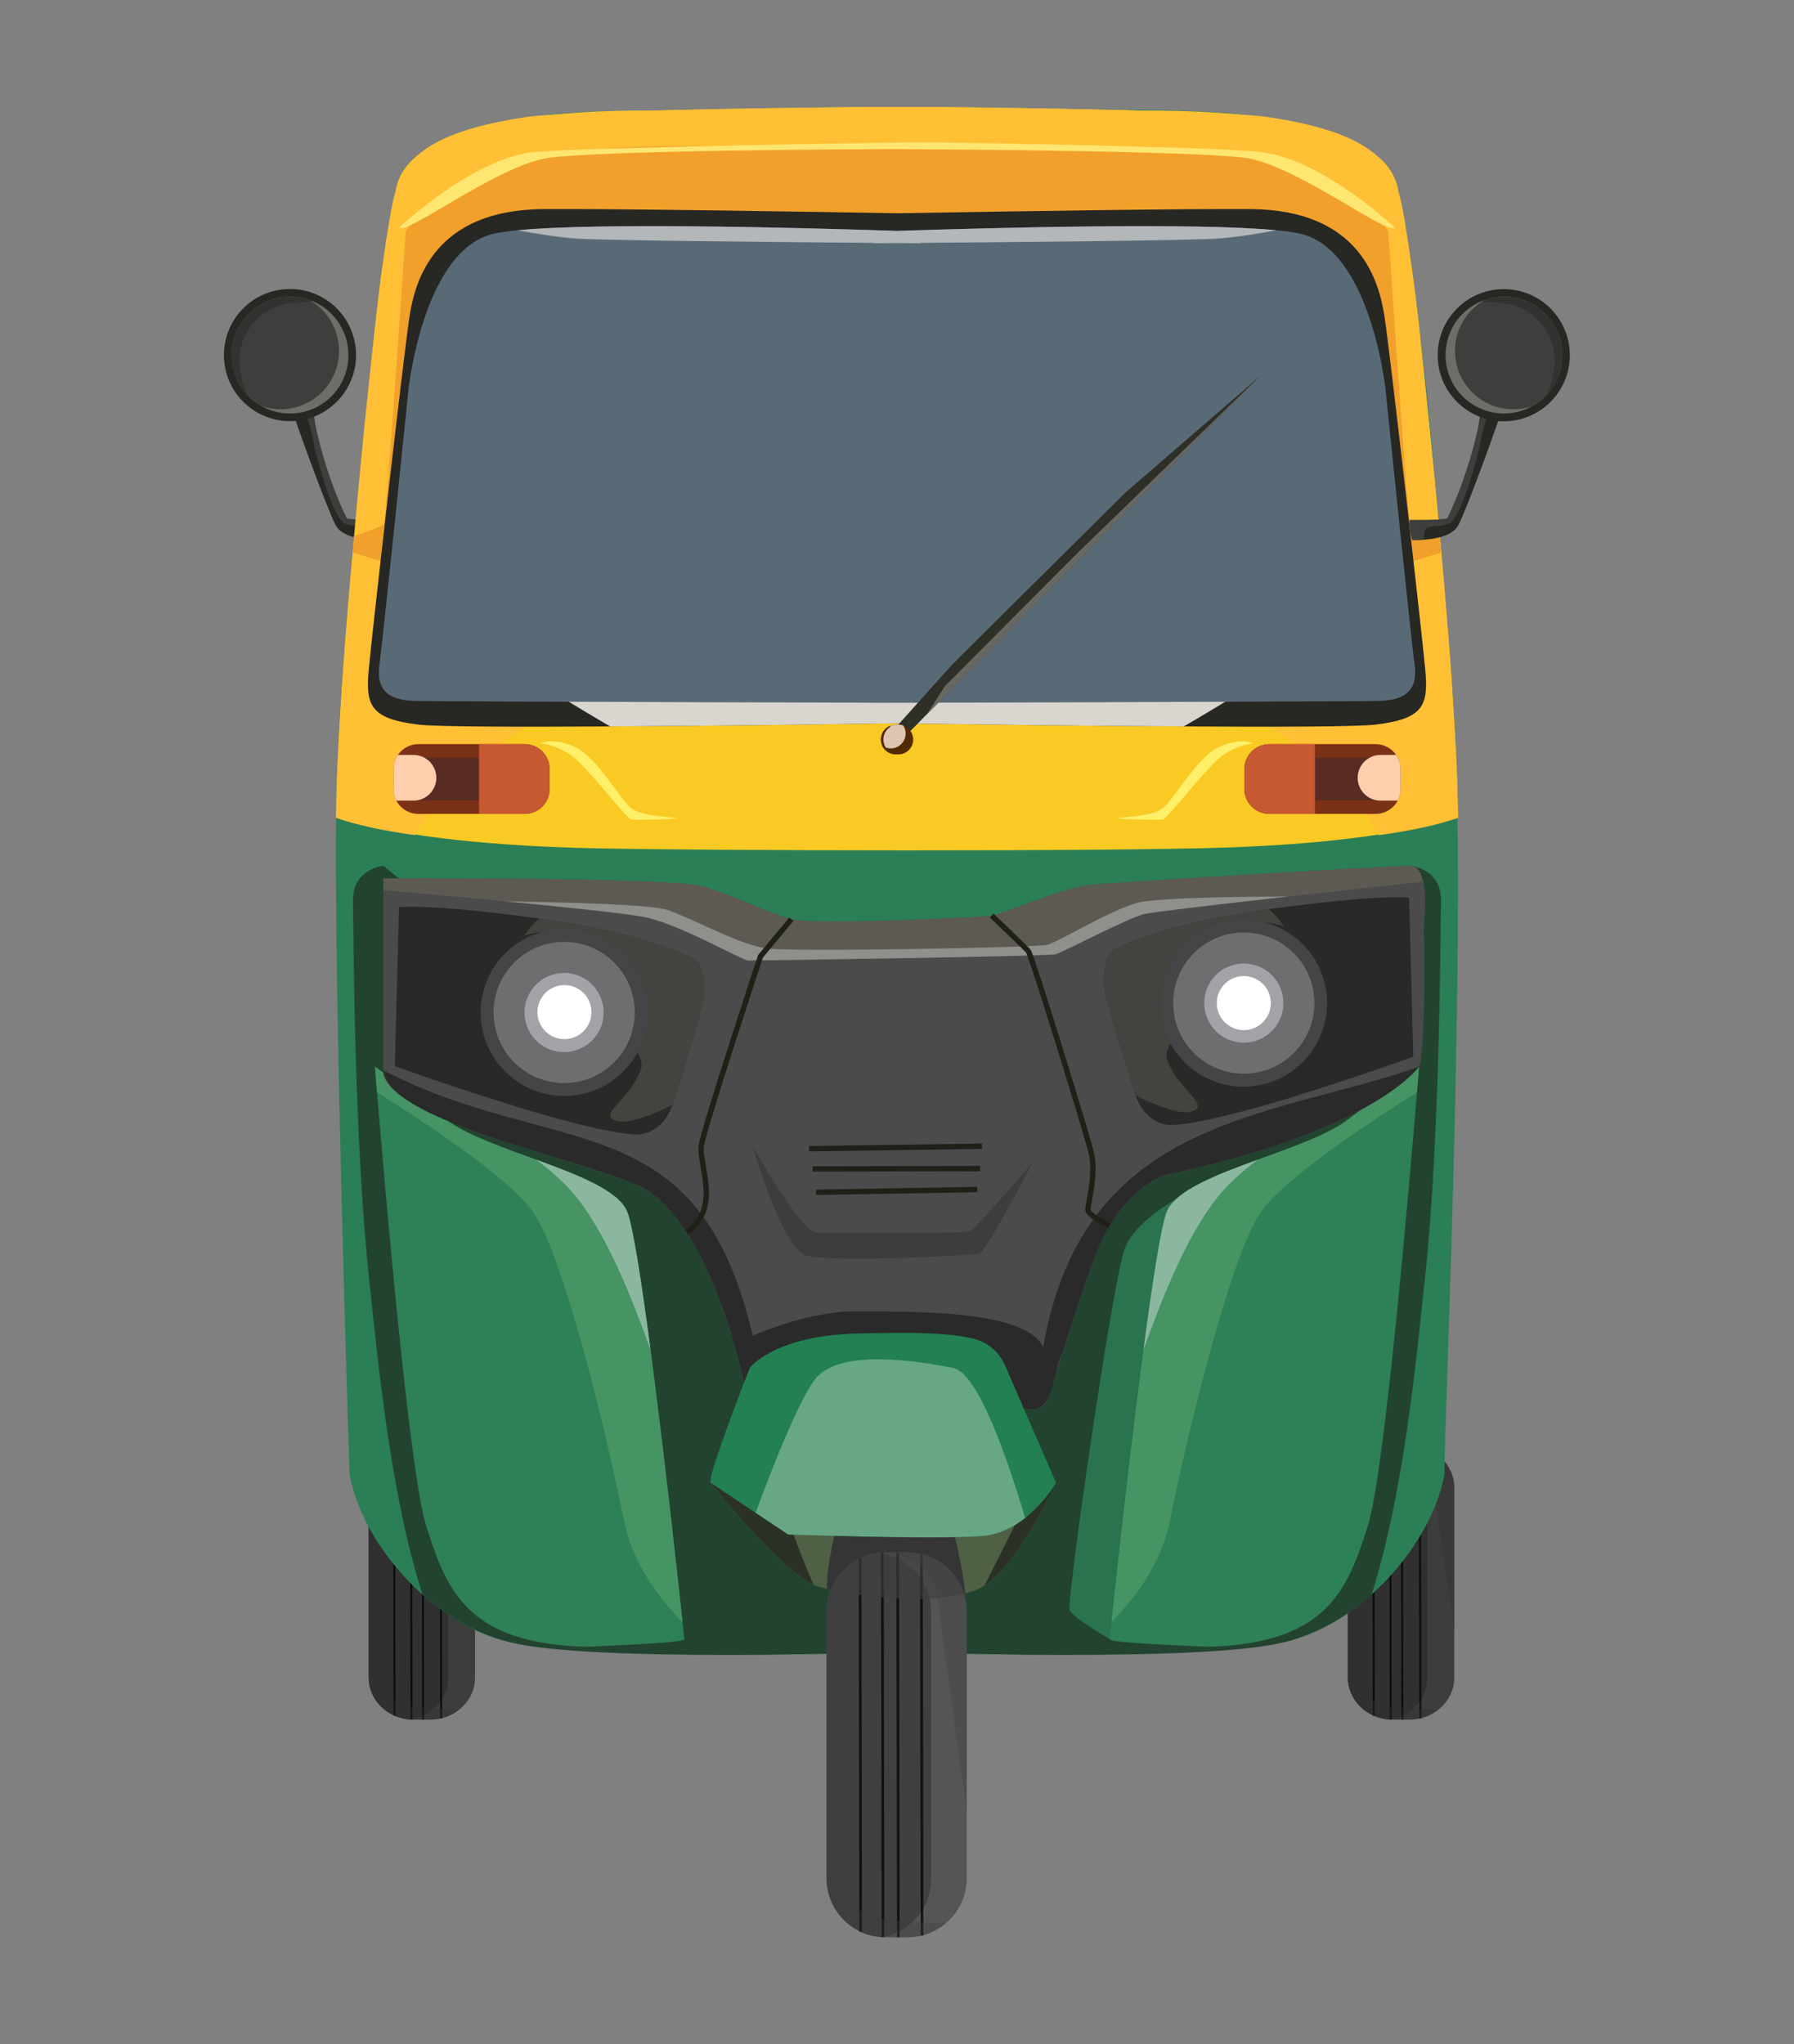 <?xml version="1.0" encoding="utf-8"?>
<!-- Generator: Adobe Illustrator 27.5.0, SVG Export Plug-In . SVG Version: 6.00 Build 0)  -->
<svg version="1.1" id="Layer_1" xmlns="http://www.w3.org/2000/svg" xmlns:xlink="http://www.w3.org/1999/xlink" x="0px" y="0px"
	 viewBox="0 0 2744.574 3126.957" style="enable-background:new 0 0 2744.574 3126.957;" xml:space="preserve">
<rect x="0" y="0" width="2744.574" height="3126.957" fill="#808080" stroke="none"/>
<g>
	<g>
		<path style="fill:#3D3D3D;" d="M2224.86,2275.534v290.552c0,19.976-9.717,37.855-24.959,49.648
			c-11.859,9.202-27.101,14.734-43.678,14.734h-25.487c-1.491,0-2.981-0.058-4.439-0.146c-35.824-2.125-64.198-30.08-64.198-64.237
			v-290.552c0-21.024,10.71-39.661,27.318-51.425c8.568-6.085,18.75-10.308,29.801-12.055c3.757-0.611,7.606-0.903,11.518-0.903
			h25.487C2194.126,2211.151,2224.86,2239.95,2224.86,2275.534z"/>
		<path style="fill:#303030;" d="M2183.571,2276.291v290.552c0,19.976-9.716,37.855-24.958,49.648
			c-9.095,7.047-20.147,11.939-32.316,13.832c-35.824-2.125-64.198-30.08-64.198-64.237v-290.552
			c0-21.024,10.71-39.661,27.318-51.425c8.568-6.085,18.75-10.308,29.801-12.055
			C2155.135,2214.092,2183.571,2242.047,2183.571,2276.291z"/>
		
			<line style="opacity:0.74;fill:none;stroke:#000003;stroke-width:3.007;stroke-miterlimit:10;" x1="2101.679" y1="2624.413" x2="2100.996" y2="2217.499"/>
		
			<line style="opacity:0.74;fill:none;stroke:#000003;stroke-width:3.007;stroke-miterlimit:10;" x1="2127.6" y1="2630.382" x2="2126.886" y2="2211.268"/>
		
			<line style="opacity:0.74;fill:none;stroke:#000003;stroke-width:3.007;stroke-miterlimit:10;" x1="2172.955" y1="2628.519" x2="2172.241" y2="2213.044"/>
		
			<line style="opacity:0.74;fill:none;stroke:#000003;stroke-width:3.007;stroke-miterlimit:10;" x1="2145.419" y1="2630.469" x2="2144.705" y2="2211.53"/>
		<path style="opacity:0.34;fill:#303030;" d="M2224.86,2275.534v218.482c-12.884-87.824-31.914-218.366-35.639-242.244
			c-3.104-20.121-27.939-33.079-49.576-40.621h16.577C2194.126,2211.151,2224.86,2239.95,2224.86,2275.534z"/>
		<path style="opacity:0.34;fill:#303030;" d="M2193.288,2614.891c2.266,0.175,4.47,0.437,6.613,0.844
			c-11.859,9.202-27.101,14.734-43.678,14.734h-25.487c-37.905,0-68.637-28.828-68.637-64.383v-290.552
			c0-21.024,10.71-39.661,27.318-51.425c-0.807,69.654-3.633,320.342-2.204,354.325
			C2088.827,2617.919,2161.717,2612.62,2193.288,2614.891z"/>
	</g>
	<g>
		<path style="fill:#3D3D3D;" d="M726.786,2275.534v290.552c0,19.976-9.717,37.855-24.959,49.648
			c-11.859,9.202-27.101,14.734-43.678,14.734h-25.487c-1.491,0-2.981-0.058-4.439-0.146c-35.824-2.125-64.198-30.08-64.198-64.237
			v-290.552c0-21.024,10.71-39.661,27.318-51.425c8.568-6.085,18.75-10.308,29.801-12.055c3.757-0.611,7.606-0.903,11.518-0.903
			h25.487C696.052,2211.151,726.786,2239.95,726.786,2275.534z"/>
		<path style="fill:#303030;" d="M685.497,2276.291v290.552c0,19.976-9.716,37.855-24.958,49.648
			c-9.095,7.047-20.147,11.939-32.316,13.832c-35.824-2.125-64.198-30.08-64.198-64.237v-290.552
			c0-21.024,10.71-39.661,27.318-51.425c8.568-6.085,18.75-10.308,29.801-12.055
			C657.062,2214.092,685.497,2242.047,685.497,2276.291z"/>
		
			<line style="opacity:0.74;fill:none;stroke:#000003;stroke-width:3.007;stroke-miterlimit:10;" x1="603.605" y1="2624.413" x2="602.922" y2="2217.499"/>
		
			<line style="opacity:0.74;fill:none;stroke:#000003;stroke-width:3.007;stroke-miterlimit:10;" x1="629.526" y1="2630.382" x2="628.812" y2="2211.268"/>
		
			<line style="opacity:0.74;fill:none;stroke:#000003;stroke-width:3.007;stroke-miterlimit:10;" x1="674.881" y1="2628.519" x2="674.167" y2="2213.044"/>
		
			<line style="opacity:0.74;fill:none;stroke:#000003;stroke-width:3.007;stroke-miterlimit:10;" x1="647.345" y1="2630.469" x2="646.631" y2="2211.53"/>
		<path style="opacity:0.34;fill:#303030;" d="M726.786,2275.534v218.482c-12.883-87.824-31.914-218.366-35.639-242.244
			c-3.104-20.121-27.939-33.079-49.576-40.621h16.578C696.052,2211.151,726.786,2239.95,726.786,2275.534z"/>
		<path style="opacity:0.34;fill:#303030;" d="M695.214,2614.891c2.266,0.175,4.47,0.437,6.613,0.844
			c-11.859,9.202-27.101,14.734-43.678,14.734h-25.487c-37.905,0-68.638-28.828-68.638-64.383v-290.552
			c0-21.024,10.71-39.661,27.318-51.425c-0.807,69.654-3.633,320.342-2.204,354.325
			C590.753,2617.919,663.643,2612.62,695.214,2614.891z"/>
	</g>
	<path style="fill:#2B7F56;" d="M2209.859,2254.353c-10.675,62.661-53.499,132.767-111.58,184.753
		c-10.429,9.408-21.392,18.16-32.721,26.218c-2.167,1.514-4.376,3.068-6.585,4.5c-29.572,20.001-61.639,34.93-94.525,42.211
		c-100.29,9.161-215.92,15.624-337.767,19.347c-0.205,0.04-0.45,0.04-0.655,0c-102.173-0.123-199.642-2.741-253.713-4.5
		c-54.481,1.759-153.096,4.418-256.128,4.54h-0.491c-120.906-3.722-235.676-10.183-335.272-19.304
		c-0.082-0.042-0.205-0.042-0.287-0.042c-33.048-7.362-65.319-22.414-95.097-42.619c-2.003-1.308-4.008-2.658-5.971-4.09
		c-11.33-8.058-22.291-16.81-32.721-26.177c-58.162-52.027-101.15-122.133-111.621-184.835c0,0-23.6-714.474-20.614-1003.363
		c3.967-199.97,24.5-395.561,43.192-596.062c13.866-119.72,21.801-244.962,47.815-361.736
		c13.129-96.938,211.217-124.588,343.698-122.584c97.346-3.109,197.555-4.744,295.965-6.012
		c111.212-2.004,221.156-0.777,332.123,1.104c148.024,8.549,528.166-25.031,562.564,127.492
		c46.178,246.637,60.167,504.237,81.64,754.066C2248.02,1333.448,2208.305,2205.72,2209.859,2254.353z"/>
	<path style="fill:#2A734F;" d="M914.549,1817.412c0,0,89.628,41.613,108.834,91.229c19.206,49.616,89.628,540.971,84.827,553.775
		c-4.802,12.804-61.363,44.832-61.363,44.832s-186.715-291.31-191.517-302.513C850.529,2193.531,914.549,1817.412,914.549,1817.412z
		"/>
	<path style="fill:#F9CA24;" d="M2230.473,1250.99c-100.193,28.51-225.416,40.974-354.034,45.438
		c-181.56,6.301-799.468,4.926-968.331,1.137c-142.383-3.195-283.366-15.117-393.998-46.575
		c4.006-199.939,24.468-395.592,43.192-596.062c13.885-119.714,21.793-244.944,47.811-361.736
		c15.252-111.816,261.477-125.08,392.216-124.006c105.947-2.817,216.715-4.334,323.488-5.448
		c141.755-0.924,285.442,2.261,426.483,5.439c133.14-0.664,376.086,11.839,392.16,124.024
		c30.003,140.518,38.781,288.441,54.696,431.914C2209.741,901.027,2227.473,1075.545,2230.473,1250.99z"/>
	<path style="fill:#6F7068;" d="M1410.801,1074.989v0.205c-9.162-0.041-19.551-0.041-31.045-0.123
		C1389.49,1075.03,1399.88,1074.989,1410.801,1074.989z"/>
	<g>
		<path style="fill:#532B00;" d="M1347.476,1131.188c0,12.598,10.225,22.824,22.823,22.824c8.059,0,15.134-4.172,19.184-10.512
			c2.29-3.559,3.599-7.772,3.599-12.312c0-12.598-10.185-22.783-22.783-22.783c-2.658,0-5.234,0.45-7.607,1.35
			C1353.816,1112.823,1347.476,1121.249,1347.476,1131.188z"/>
		<path style="opacity:0.82;fill:#FFE6D9;" d="M1359.092,1121.985c0,12.598,10.225,22.824,22.823,22.824
			c2.659,0,5.195-0.45,7.567-1.309c2.29-3.559,3.599-7.772,3.599-12.312c0-12.598-10.185-22.783-22.783-22.783
			c-2.658,0-5.234,0.45-7.607,1.35C1360.4,1113.274,1359.092,1117.486,1359.092,1121.985z"/>
	</g>
	<g>
		<path style="fill:#272724;" d="M445.59,622.614c4.008,16.034,54.44,155.264,68.019,180.868
			c8.754,16.402,35.176,20.983,53.05,22.169c10.022,0.654,17.383,0.245,17.383,0.245c4.786-15.992,4.008-30.39,4.008-30.39
			s-47.2,0.778-57.63-2.414c-31.985-64.829-49.614-143.237-49.614-154.444c0-4.377-3.027-9.981-6.913-15.216
			c-6.012-8.18-14.029-15.501-15.502-15.992C456.02,606.622,441.582,606.622,445.59,622.614z"/>
		<path style="fill:#3E3E3C;" d="M463.587,620.243c0,0,12.844,35.584,16.034,55.626c3.19,20.002,29.613,118.411,48.387,125.242
			c18.815,6.789,36.443,0.367,37.221,12.802c0.205,3.354,0.736,7.444,1.431,11.739c10.022,0.654,17.383,0.245,17.383,0.245
			c4.786-15.992,4.008-30.39,4.008-30.39s-47.2,0.778-57.63-2.414c-31.985-64.829-49.614-143.237-49.614-154.444
			c0-4.377-3.027-9.981-6.913-15.216C467.432,621.387,463.587,620.243,463.587,620.243z"/>
		
			<ellipse transform="matrix(0.707 -0.707 0.707 0.707 -254.093 472.85)" style="fill:#272724;" cx="443.734" cy="543.142" rx="101.099" ry="101.099"/>
		<path style="fill:#6E6E69;" d="M354.379,543.143c0,33.662,18.57,62.948,46.055,78.163c12.843,7.158,27.609,11.208,43.315,11.208
			c49.328,0,89.33-40.002,89.33-89.371c0-39.266-25.318-72.601-60.494-84.585c-9.04-3.109-18.733-4.786-28.836-4.786
			C394.381,453.772,354.379,493.774,354.379,543.143z"/>
		<path style="fill:#3E3E3C;" d="M354.379,543.143c0,23.109,8.753,44.133,23.151,60.003c0,0.041,0,0.041,0.04,0.082
			c6.545,7.199,14.275,13.334,22.864,18.078c9.039,3.11,18.774,4.786,28.877,4.786c49.368,0,89.37-40.002,89.37-89.371
			c0-31.699-16.524-59.552-41.474-75.382c-1.513-0.982-3.027-1.922-4.622-2.781c-9.04-3.109-18.733-4.786-28.836-4.786
			C394.381,453.772,354.379,493.774,354.379,543.143z"/>
		<path style="opacity:0.48;fill:#262626;" d="M377.53,603.145c-7.158-17.383-11.412-35.953-11.412-50.923
			c0-49.369,40.002-89.37,89.37-89.37c4.131,0,12.557-0.778,21.719-1.514c-1.513-0.982-3.027-1.922-4.622-2.781
			c-9.04-3.109-18.733-4.786-28.836-4.786c-49.368,0-89.37,40.002-89.37,89.371C354.379,566.252,363.132,587.276,377.53,603.145z"/>
	</g>
	<path style="fill:#234331;" d="M2204.541,1378.071c-0.818,49.615-1.595,360.919-24.009,572.176
		c-14.152,133.298-33.375,336.049-82.254,488.859c-0.082,0.205-0.122,0.449-0.204,0.654c-10.267,9.08-21.106,17.67-32.518,25.564
		c-2.167,1.555-4.376,3.068-6.585,4.5c-28.467,18.855-60.166,33.621-94.525,42.211c-62.416,15.624-204.018,19.591-337.767,19.347
		c-0.205,0.04-0.45,0.04-0.655,0c-102.173-0.123-199.642-2.741-253.713-4.5c-54.481,1.759-153.096,4.418-256.128,4.54h-0.491
		c-132.89,0.164-273.06-3.844-335.272-19.304c-0.082-0.042-0.205-0.042-0.287-0.082c-34.603-8.631-66.505-23.56-95.097-42.579
		c-2.003-1.308-4.008-2.658-5.971-4.09c-11.412-7.894-22.291-16.484-32.558-25.605c-0.041-0.205-0.123-0.368-0.164-0.572
		c-48.918-152.81-68.142-355.6-82.294-488.941c-22.414-211.258-23.192-522.562-24.01-572.176
		c-0.818-49.613,46.424-53.622,46.424-53.622l725.026,584.201l60.821,549.761l60.78-549.761l725.026-584.201
		C2158.118,1324.449,2205.36,1328.458,2204.541,1378.071z"/>
	<path style="fill:#FFEF69;" d="M872.403,1154.269c-24.541-16.005-45.348-17.072-45.348-17.072s17.606-10.137,52.283,5.335
		c34.678,15.472,70.422,83.226,88.028,94.963s62.42,12.271,67.221,13.871c4.802,1.601-61.886,3.468-69.089,2.134
		C958.297,1252.167,895.398,1169.266,872.403,1154.269z"/>
	<path style="fill:#2E8056;" d="M573.653,1631.744c0,0,1.146,14.439,3.191,39.266c11.206,136.081,49.532,583.505,75.218,663.346
		c30.431,94.443,59.758,180.336,245.411,184.631c98.164-4.295,149.374-7.485,149.374-11.739c0-0.531-0.941-9.734-2.617-25.604
		c-7.24-68.674-28.55-262.139-49.082-417.322c-13.743-103.849-27.159-190.52-35.789-211.176
		c-13.417-32.026-74.81-55.79-138.781-79.104c-53.172-19.387-108.103-38.488-138.616-61.72
		C614.719,1661.113,573.653,1631.744,573.653,1631.744z"/>
	<path style="fill:#469364;" d="M573.653,1631.744c0,0,1.146,14.439,3.191,39.266c61.107,38.162,202.995,130.313,239.52,184.263
		c46.955,69.369,113.134,344.68,138.74,472.703c12.515,62.538,51.986,115.669,89.125,153.667
		c-7.24-68.674-28.55-262.139-49.082-417.322c-13.743-103.849-27.159-190.52-35.789-211.176
		c-13.417-32.026-74.81-55.79-138.781-79.104c-53.172-19.387-108.103-38.488-138.616-61.72
		C614.719,1661.113,573.653,1631.744,573.653,1631.744z"/>
	<path style="fill:#8BB7A0;" d="M820.578,1774.042c23.191,17.506,44.869,36.73,60.903,56.69
		c48.878,60.902,86.016,157.554,113.666,233.59c-13.743-103.849-27.159-190.52-35.789-211.176
		C945.942,1821.12,884.549,1797.357,820.578,1774.042z"/>
	<path style="fill:#FFC035;" d="M2229.083,1187.346c-3.068-80.454-12.312-208.108-24.009-342.307
		c-0.695-8.303-1.431-16.606-2.168-24.951c-20.982-236.044-48.836-484.4-63.439-526.897
		c-15.134-44.051-39.183-89.862-198.661-113.994c-67.583-10.204-388.973-14.272-533.285-15.604h-70.469
		c-144.312,1.332-465.702,5.4-533.284,15.604c-159.477,24.132-183.527,69.942-198.66,113.994
		c-14.602,42.497-42.457,290.852-63.439,526.897c-0.737,8.344-1.473,16.647-2.168,24.951
		c-11.698,134.199-20.942,261.854-24.01,342.307c-0.654,17.711-1.104,39.143-1.39,63.643
		c31.249,11.125,72.642,19.796,120.865,26.504c4.049-6.545,8.14-13.293,12.311-20.246
		c72.029-120.047,257.682-200.093,276.865-214.49c0,0,211.095-261.362,417.567-517.53c10.212-12.692,20.409-25.355,30.577-37.982
		c10.17,12.627,20.365,25.29,30.579,37.982c206.472,256.168,417.567,517.53,417.567,517.53
		c19.184,14.397,204.837,94.443,276.865,214.49c4.171,6.953,8.261,13.701,12.311,20.246c48.223-6.708,89.616-15.379,120.865-26.504
		C2230.187,1226.49,2229.737,1205.057,2229.083,1187.346z"/>
	<path style="fill:#2A734F;" d="M1830.025,1817.412c0,0-89.628,41.613-108.834,91.229c-19.206,49.616-89.628,540.971-84.827,553.775
		c4.802,12.804,61.363,44.832,61.363,44.832s186.715-291.31,191.517-302.513C1894.045,2193.531,1830.025,1817.412,1830.025,1817.412
		z"/>
	<path style="fill:#F1A02C;" d="M2202.906,820.089c-21.351-7.158-43.519-15.338-45.564-18.978
		c-4.009-7.24-32.026-428.16-33.621-448.162c-125.462-173.991-459.582-118.31-715.955-129.622v-0.037
		c-19.158-0.005-51.798-0.005-70.956,0v0.037c-256.761,11.47-590.212-44.481-715.952,129.623c-1.598,20-29.615,440.92-33.624,448.16
		c-2.045,3.64-24.214,11.82-45.564,18.978c-0.737,8.344-1.473,16.647-2.168,24.951l101.355,31.289l700.853-351.101l30.577-15.327
		l30.579,15.327l700.853,351.101l101.355-31.289C2204.378,836.736,2203.643,828.433,2202.906,820.089z"/>
	<path style="fill:#272724;" d="M2104.496,1108.406c-27.935,3.313-151.214,3.682-293.43,2.781
		c-157.635-0.981-338.585-3.394-438.753-4.867c-100.129,1.473-281.119,3.887-438.796,4.867
		c-142.216,0.901-265.493,0.532-293.429-2.781c-73.623-8.834-80.823-29.613-76.037-83.235
		c4.785-53.623,53.867-485.505,62.416-540.968c8.548-55.504,38.406-163.281,204.877-164.344
		c104.832-0.695,363.659,3.313,540.969,6.381c177.309-3.068,436.136-7.076,540.927-6.381
		c166.469,1.064,196.329,108.84,204.877,164.344c8.549,55.462,57.631,487.345,62.416,540.968
		C2185.317,1078.793,2178.119,1099.571,2104.496,1108.406z"/>
	<path style="fill:#D9D6D0;" d="M1941.011,1032.614l-530.454-20.375l-0.011-2.939l-38.26,1.469l-38.259-1.469l-0.011,2.939
		l-530.453,20.375c0,0,77.386,48.182,129.945,78.572c157.686-0.963,338.628-3.385,438.778-4.859
		c100.151,1.474,281.093,3.896,438.779,4.859C1863.625,1080.797,1941.011,1032.614,1941.011,1032.614z"/>
	<path style="fill:#596A77;" d="M2110.638,1072.11c-14.234,0.368-110.802,0.818-233.016,1.309h-0.042
		c-116.979,0.45-257.436,0.9-371.797,1.268c-34.48,0.123-66.588,0.204-94.974,0.286c-10.922,0-21.31,0.041-31.045,0.082h-4.662
		c-12.639,0-26.464-0.041-41.311-0.123c-54.726-0.163-123.359-0.368-196.083-0.614c-128.351-0.409-269.544-0.9-369.998-1.309
		c-72.396-0.327-123.646-0.654-133.749-0.9c-42.702-1.063-58.695-19.224-53.377-56.567c5.357-37.343,44.296-419.325,44.296-419.325
		s22.414-212.894,129.619-238.498c9.203-2.209,21.964-4.05,37.589-5.522c67.406-6.544,188.475-7.117,308.768-5.522
		c102.091,1.35,203.65,4.294,271.466,6.544c28.835-0.941,63.806-2.045,102.335-3.068c112.644-3.027,255.677-5.603,365.05-3.354
		c44.665,0.859,83.725,2.577,112.808,5.399c15.624,1.472,28.386,3.313,37.589,5.522c81.067,19.346,113.664,145.856,124.709,206.35
		c3.559,19.51,4.909,32.149,4.909,32.149s38.938,381.982,44.297,419.325C2169.332,1052.886,2153.339,1071.046,2110.638,1072.11z"/>
	<path style="fill:#6F7068;" d="M1375.094,1075.071c-15.625,0.041-29.491,0.082-41.311,0.123v-0.246
		C1348.63,1075.03,1362.455,1075.071,1375.094,1075.071z"/>
	<path style="fill:#FFE670;" d="M1930.867,232.902c-58.197-7.026-310.065-12.146-489.962-14.996
		c-11.369-0.18-52.022-0.228-83.031,0.284c-133.773,2.209-493.935,8.648-544.166,14.712
		C720.9,244.11,610.465,348.164,610.465,348.164c10.676,12.271,139.762-86.957,219.807-105.118
		c59.766-13.523,521.491-15.09,546.61-14.946c122.679,0.702,487.81,3.722,537.419,14.946
		c80.045,18.161,209.132,117.389,219.807,105.118C2134.109,348.164,2023.674,244.11,1930.867,232.902z"/>
	<g>
		<path style="fill:#272724;" d="M2298.984,622.614c-4.008,16.034-54.44,155.264-68.019,180.868
			c-8.754,16.402-35.176,20.983-53.05,22.169c-10.022,0.654-17.383,0.245-17.383,0.245c-4.786-15.992-4.008-30.39-4.008-30.39
			s47.2,0.778,57.63-2.414c31.985-64.829,49.614-143.237,49.614-154.444c0-4.377,3.027-9.981,6.913-15.216
			c6.012-8.18,14.029-15.501,15.502-15.992C2288.554,606.622,2302.992,606.622,2298.984,622.614z"/>
		<path style="fill:#3E3E3C;" d="M2280.988,620.243c0,0-12.844,35.584-16.034,55.626c-3.191,20.002-29.613,118.411-48.387,125.242
			c-18.815,6.789-36.443,0.367-37.221,12.802c-0.205,3.354-0.736,7.444-1.431,11.739c-10.022,0.654-17.383,0.245-17.383,0.245
			c-4.786-15.992-4.008-30.39-4.008-30.39s47.2,0.778,57.63-2.414c31.985-64.829,49.614-143.237,49.614-154.444
			c0-4.377,3.027-9.981,6.913-15.216C2277.142,621.387,2280.988,620.243,2280.988,620.243z"/>
		
			<ellipse transform="matrix(0.707 -0.707 0.707 0.707 289.841 1786.023)" style="fill:#272724;" cx="2300.841" cy="543.142" rx="101.099" ry="101.099"/>
		<path style="fill:#6E6E69;" d="M2390.195,543.143c0,33.662-18.57,62.948-46.055,78.163c-12.843,7.158-27.609,11.208-43.315,11.208
			c-49.328,0-89.329-40.002-89.329-89.371c0-39.266,25.318-72.601,60.493-84.585c9.04-3.109,18.733-4.786,28.836-4.786
			C2350.193,453.772,2390.195,493.774,2390.195,543.143z"/>
		<path style="fill:#3E3E3C;" d="M2390.195,543.143c0,23.109-8.753,44.133-23.15,60.003c0,0.041,0,0.041-0.041,0.082
			c-6.545,7.199-14.275,13.334-22.865,18.078c-9.039,3.11-18.774,4.786-28.877,4.786c-49.368,0-89.37-40.002-89.37-89.371
			c0-31.699,16.524-59.552,41.474-75.382c1.513-0.982,3.027-1.922,4.622-2.781c9.04-3.109,18.733-4.786,28.836-4.786
			C2350.193,453.772,2390.195,493.774,2390.195,543.143z"/>
		<path style="opacity:0.48;fill:#262626;" d="M2367.045,603.145c7.158-17.383,11.412-35.953,11.412-50.923
			c0-49.369-40.002-89.37-89.37-89.37c-4.131,0-12.557-0.778-21.719-1.514c1.513-0.982,3.027-1.922,4.622-2.781
			c9.04-3.109,18.733-4.786,28.836-4.786c49.368,0,89.37,40.002,89.37,89.371C2390.195,566.252,2381.442,587.276,2367.045,603.145z"
			/>
	</g>
	<g>
		<path style="fill:#7B3115;" d="M2142.657,1176.426v30.39c0,6.463-1.596,12.557-4.418,17.874
			c-6.421,12.067-19.142,20.288-33.744,20.288h-162.707c-21.065,0-38.121-17.098-38.121-38.162v-30.39
			c0-21.065,17.056-38.162,38.121-38.162h162.707c13.047,0,24.541,6.545,31.453,16.524
			C2140.203,1160.965,2142.657,1168.409,2142.657,1176.426z"/>
		<path style="fill:#582C22;" d="M2112.865,1224.158h-179.424c-16.454,0-29.793-13.339-29.793-29.793v-5.502
			c0-16.454,13.339-29.792,29.793-29.792h179.424c16.454,0,29.792,13.339,29.792,29.792v5.502
			C2142.657,1210.819,2129.319,1224.158,2112.865,1224.158z"/>
		<path style="fill:#C65832;" d="M2011.689,1138.264v106.713h-69.901c-21.065,0-38.121-17.098-38.121-38.162v-30.39
			c0-21.065,17.056-38.162,38.121-38.162H2011.689z"/>
		<path style="fill:#FFCEAC;" d="M2142.657,1176.426v30.39c0,6.463-1.596,12.557-4.418,17.874h-26.259
			c-19.305,0-34.93-15.624-34.93-34.929c0-9.653,3.926-18.406,10.225-24.746c6.299-6.299,15.053-10.225,24.705-10.225h23.968
			C2140.203,1160.965,2142.657,1168.409,2142.657,1176.426z"/>
	</g>
	<path style="fill:#FFEF69;" d="M1872.172,1154.269c24.541-16.005,45.348-17.072,45.348-17.072s-17.606-10.137-52.283,5.335
		s-70.422,83.226-88.028,94.963s-62.42,12.271-67.221,13.871c-4.802,1.601,61.886,3.468,69.088,2.134
		C1786.278,1252.167,1849.177,1169.266,1872.172,1154.269z"/>
	<path style="fill:#2E8056;" d="M2170.921,1631.744c0,0-1.146,14.439-3.191,39.266c-11.206,136.081-49.531,583.505-75.218,663.346
		c-30.431,94.443-59.758,180.336-245.411,184.631c-98.164-4.295-149.373-7.485-149.373-11.739c0-0.531,0.941-9.734,2.617-25.604
		c7.24-68.674,28.55-262.139,49.082-417.322c13.744-103.849,27.159-190.52,35.789-211.176c13.417-32.026,74.81-55.79,138.781-79.104
		c53.172-19.387,108.103-38.488,138.616-61.72C2129.855,1661.113,2170.921,1631.744,2170.921,1631.744z"/>
	<path style="fill:#469364;" d="M2170.921,1631.744c0,0-1.146,14.439-3.191,39.266c-61.107,38.162-202.995,130.313-239.52,184.263
		c-46.955,69.369-113.134,344.68-138.74,472.703c-12.515,62.538-51.986,115.669-89.125,153.667
		c7.24-68.674,28.55-262.139,49.082-417.322c13.744-103.849,27.159-190.52,35.789-211.176c13.417-32.026,74.81-55.79,138.781-79.104
		c53.172-19.387,108.103-38.488,138.616-61.72C2129.855,1661.113,2170.921,1631.744,2170.921,1631.744z"/>
	<path style="fill:#8BB7A0;" d="M1923.996,1774.042c-23.191,17.506-44.869,36.73-60.903,56.69
		c-48.877,60.902-86.016,157.554-113.666,233.59c13.744-103.849,27.159-190.52,35.789-211.176
		C1798.632,1821.12,1860.025,1797.357,1923.996,1774.042z"/>
	<g>
		<path style="fill:#4F6045;" d="M1615.555,2268.218c0,0-55.217,120.578-108.839,156.572c-0.123,0.082-0.246,0.164-0.368,0.246
			c-8.058,5.316-18.201,9.489-29.777,12.597c-60.534,16.443-160.703,5.317-211.339-7.117c-4.458-1.104-8.548-2.209-12.189-3.313
			c-2.699-0.818-5.562-1.963-8.548-3.435c-55.504-26.791-157.105-155.55-157.105-155.55H1615.555z"/>
		<path style="fill:#272628;" d="M1476.571,2437.633c-60.534,16.443-160.703,5.317-211.339-7.117
			c-0.328-47.323,18.16-115.711,40.166-162.298h130.722C1449.167,2306.339,1470.558,2377.262,1476.571,2437.633z"/>
		<path style="fill:#2B3126;" d="M1204.247,2320.776c0,0,22.701,63.971,40.248,102.991
			c-55.504-26.791-157.105-155.55-157.105-155.55h55.218L1204.247,2320.776z"/>
		<path style="fill:#2B3126;" d="M1615.555,2268.218c0,0-55.217,120.578-108.839,156.572c-0.123,0.082-0.246,0.164-0.368,0.246
			c24.418-48.346,57.182-113.871,57.182-113.871c6.503-17.629,17.423-31.74,30.431-42.947H1615.555z"/>
	</g>
	<g>
		<path style="fill:#555555;" d="M1478.969,2464.837v408.118c0,28.059-12.803,53.172-32.885,69.738
			c-15.625,12.925-35.707,20.696-57.549,20.696h-33.58c-1.964,0-3.927-0.082-5.849-0.205c-47.201-2.986-84.586-42.251-84.586-90.229
			v-408.118c0-29.531,14.111-55.709,35.994-72.233c11.289-8.548,24.705-14.479,39.265-16.933c4.95-0.859,10.022-1.268,15.175-1.268
			h33.58C1438.475,2374.403,1478.969,2414.855,1478.969,2464.837z"/>
		<path style="fill:#404040;" d="M1424.568,2465.9v408.118c0,28.059-12.802,53.172-32.884,69.737
			c-11.984,9.899-26.545,16.77-42.579,19.428c-47.201-2.986-84.586-42.251-84.586-90.229v-408.118
			c0-29.531,14.111-55.709,35.994-72.233c11.289-8.548,24.705-14.479,39.265-16.933
			C1387.102,2378.534,1424.568,2417.8,1424.568,2465.9z"/>
		
			<line style="opacity:0.74;fill:none;stroke:#000003;stroke-width:4.09;stroke-miterlimit:10;" x1="1316.67" y1="2954.882" x2="1315.77" y2="2383.319"/>
		
			<line style="opacity:0.74;fill:none;stroke:#000003;stroke-width:4.09;stroke-miterlimit:10;" x1="1350.823" y1="2963.266" x2="1349.882" y2="2374.566"/>
		
			<line style="opacity:0.74;fill:none;stroke:#000003;stroke-width:4.09;stroke-miterlimit:10;" x1="1410.58" y1="2960.649" x2="1409.64" y2="2377.061"/>
		
			<line style="opacity:0.74;fill:none;stroke:#000003;stroke-width:4.09;stroke-miterlimit:10;" x1="1374.3" y1="2963.389" x2="1373.36" y2="2374.934"/>
		<path style="opacity:0.34;fill:#404040;" d="M1478.969,2464.837v306.886c-16.975-123.36-42.048-306.723-46.956-340.262
			c-4.09-28.263-36.812-46.464-65.32-57.058h21.842C1438.475,2374.403,1478.969,2414.855,1478.969,2464.837z"/>
		<path style="opacity:0.34;fill:#404040;" d="M1437.371,2941.507c2.986,0.245,5.89,0.614,8.713,1.186
			c-15.625,12.925-35.707,20.696-57.549,20.696h-33.58c-49.942,0-90.434-40.492-90.434-90.434v-408.118
			c0-29.531,14.111-55.709,35.994-72.233c-1.063,97.838-4.786,449.961-2.904,497.694
			C1299.737,2945.76,1395.774,2938.316,1437.371,2941.507z"/>
	</g>
	<g>
		<path style="fill:#4B4B4B;" d="M2178.938,1438.075c1.595,28.017,0,184.058-8.017,193.669
			c-7.977,9.612-81.6,100.824-389.714,165.652c-36.812,13.621-76.036,55.218-98.409,105.65
			c-27.668,67.788-57.18,165.255-80.292,237.476c-4.316,17.074-25.617,15.044-39.142,14.969
			c0.001,0.001-392.248,4.173-392.248,4.173l-22.904,0.246c-16.442-87.056-66.693-290.295-168.269-345.455
			c-130.661-50.442-375.361-104.4-393.516-170.688c-0.001,0.003-0.001-300.095-0.001-300.095s443.336-2.413,491.353,12.803
			c48.02,15.215,98.451,40.001,132.849,49.614c34.399,9.612,280.874-3.191,302.511-4.826
			c21.596-1.596,107.203-43.192,158.454-47.978c51.209-4.826,456.137-28.836,486.527-28.836
			C2194.074,1334.134,2174.342,1417.238,2178.938,1438.075z"/>
		<path style="fill:#2A2A2A;" d="M2170.921,1631.744c-7.977,9.612-81.6,100.824-389.714,165.652
			c-36.812,13.621-76.036,55.218-98.409,105.65c-19.017,45.204-40.467,113.599-57.55,165.734
			c-13.007,25.452-13.669,84.721-42.615,86.51c-19.002,0.227-417.209,4.413-434.423,4.62
			c-16.443-87.043-66.694-290.305-168.269-345.455c-131.747-53.458-384.101-101.018-393.518-177.148
			c265.777,137.304,481.09,47,565.181,405.828c32.231-13.703,84.912-32.435,140.662-36.853
			c108.025-0.299,275.72-3.027,303.819,54.318C1656.646,1706.905,1946.902,1710.839,2170.921,1631.744z"/>
		<g>
			<path style="fill:#292928;" d="M2162.126,1616.529c0,0-90.72,32.721-185.163,61.516c-16.401,5.031-32.967,9.899-49.164,14.479
				c-52.232,14.724-100.864,26.218-130.599,28.059c-26.995,2.331-49.613-15.502-59.758-44.829c-0.368-1.063-0.736-2.126-1.063-3.19
				c-9.57-31.208-44.009-137.921-46.669-160.866c-2.659-22.906,1.595-46.914,10.676-56.813c0,0,63.234-40.002,239.276-64.011
				c0.449-0.082,0.941-0.123,1.39-0.205c174.855-23.764,214.694-17.383,214.694-17.383L2162.126,1616.529z"/>
			<path style="fill:#434440;" d="M1927.8,1692.525c-52.232,14.724-100.864,26.218-130.599,28.059
				c-27.977,2.413-51.209-16.811-60.821-48.02c-9.57-31.208-44.009-137.921-46.669-160.866
				c-2.659-22.906,1.595-46.914,10.676-56.813c0,0,63.234-40.002,239.276-64.011c0.449-0.082,0.941-0.123,1.39-0.205
				c16.811,14.52,34.317,37.752,45.033,74.646C2002.691,1522.618,1958.681,1628.677,1927.8,1692.525z"/>
			<path style="fill:#292928;" d="M2000.482,1657.349c-3.967,6.463-12.23,13.457-23.519,20.697
				c-16.401,5.031-32.967,9.899-49.164,14.479c-52.232,14.724-100.864,26.218-130.599,28.059
				c-26.995,2.331-49.613-15.502-59.758-44.829c29.573,14.602,65.198,29.041,83.768,24.828
				c35.216-8.017-20.779-33.621-35.995-80.822c-15.214-47.242,196.861-181.686,200.87-183.281
				c4.008-1.595-28.017-41.597-3.231-34.398c0,0,50.432,44.01,64.053,87.244C2060.486,1532.517,2028.5,1611.744,2000.482,1657.349z"
				/>
			<g>
				<circle style="fill:#292928;" cx="1921.787" cy="1545.326" r="134.976"/>
				
					<ellipse transform="matrix(0.707 -0.707 0.707 0.707 -527.646 1794.929)" style="fill:#444547;" cx="1902.848" cy="1534.389" rx="127.774" ry="127.774"/>
				<circle style="fill:#6D6E70;" cx="1902.848" cy="1534.389" r="108.034"/>
				<circle style="fill:#A1A3A6;" cx="1902.848" cy="1534.389" r="60.553"/>
				<circle style="fill:#FFFFFF;" cx="1902.848" cy="1534.389" r="41.346"/>
			</g>
		</g>
		<g>
			<path style="fill:#292928;" d="M604.051,1630.933c0,0,90.72,32.722,185.163,61.517c16.402,5.031,32.967,9.899,49.164,14.479
				c52.232,14.724,100.863,26.218,130.599,28.059c26.996,2.331,49.613-15.502,59.758-44.829c0.367-1.063,0.736-2.126,1.063-3.19
				c9.57-31.208,44.009-137.921,46.669-160.866c2.659-22.905-1.595-46.914-10.676-56.813c0,0-63.234-40.002-239.276-64.011
				c-0.449-0.082-0.941-0.123-1.39-0.205c-174.855-23.764-214.694-17.383-214.694-17.383L604.051,1630.933z"/>
			<path style="fill:#434440;" d="M838.378,1706.929c52.232,14.724,100.863,26.218,130.599,28.059
				c27.977,2.413,51.209-16.811,60.821-48.02c9.57-31.208,44.009-137.921,46.669-160.866c2.659-22.905-1.595-46.914-10.676-56.813
				c0,0-63.234-40.002-239.276-64.011c-0.449-0.082-0.941-0.123-1.39-0.205c-16.811,14.52-34.317,37.752-45.033,74.646
				C763.486,1537.023,807.497,1643.081,838.378,1706.929z"/>
			<path style="fill:#292928;" d="M765.695,1671.753c3.967,6.463,12.23,13.457,23.519,20.697
				c16.402,5.031,32.967,9.899,49.164,14.479c52.232,14.724,100.863,26.218,130.599,28.059
				c26.996,2.331,49.613-15.502,59.758-44.829c-29.573,14.602-65.198,29.041-83.768,24.828
				c-35.216-8.017,20.778-33.621,35.995-80.822c15.214-47.242-196.861-181.686-200.869-183.281
				c-4.008-1.595,28.017-41.597,3.231-34.398c0,0-50.432,44.01-64.053,87.244C705.692,1546.922,737.677,1626.148,765.695,1671.753z"
				/>
			<g>
				
					<ellipse transform="matrix(0.707 -0.707 0.707 0.707 -855.58 1053.909)" style="fill:#292928;" cx="844.39" cy="1559.731" rx="134.976" ry="134.976"/>
				
					<ellipse transform="matrix(0.707 -0.707 0.707 0.707 -842.299 1064.098)" style="fill:#444547;" cx="863.33" cy="1548.794" rx="127.774" ry="127.774"/>
				
					<ellipse transform="matrix(0.707 -0.707 0.707 0.707 -842.299 1064.098)" style="fill:#6D6E70;" cx="863.33" cy="1548.794" rx="108.034" ry="108.034"/>
				
					<ellipse transform="matrix(0.987 -0.16 0.16 0.987 -236.942 158.289)" style="fill:#A1A3A6;" cx="863.33" cy="1548.794" rx="60.553" ry="60.552"/>
				
					<ellipse transform="matrix(0.973 -0.23 0.23 0.973 -332.745 239.785)" style="fill:#FFFFFF;" cx="863.33" cy="1548.794" rx="41.346" ry="41.346"/>
			</g>
		</g>
		
			<line style="fill:none;stroke:#1F2017;stroke-width:8.18;stroke-miterlimit:10;" x1="1237.838" y1="1757.126" x2="1502.455" y2="1753.392"/>
		
			<line style="fill:none;stroke:#1F2017;stroke-width:8.18;stroke-miterlimit:10;" x1="1499.254" y1="1787.536" x2="1243.173" y2="1788.07"/>
		
			<line style="fill:none;stroke:#1F2017;stroke-width:8.18;stroke-miterlimit:10;" x1="1494.986" y1="1819.546" x2="1248.508" y2="1823.814"/>
		<path style="fill:#5D5A53;" d="M2176.893,1348.786c-40.371,4.336-123.483,13.375-205.736,22.578c-0.082,0-0.123,0-0.205,0.041
			c-104.463,11.657-207.577,23.641-220.134,26.668c-26.422,6.422-124.055,58.408-136.08,61.639
			c-11.984,3.19-460.146,9.57-469.716,9.57c-9.612,0-104.055-55.218-158.454-66.384c-26.34-5.439-121.969-15.379-213.59-24.173
			c0,0-0.04,0-0.082,0c-85.566-8.221-167.656-15.461-186.471-17.098v-17.956c0,0,443.336-2.413,491.353,12.803
			c48.02,15.215,98.451,40.001,132.849,49.614c34.399,9.612,280.874-3.191,302.511-4.826
			c21.596-1.596,107.203-43.192,158.454-47.978c51.209-4.826,456.137-28.836,486.527-28.836
			C2168.507,1324.449,2174.07,1334.47,2176.893,1348.786z"/>
		<path style="fill:#8F908C;" d="M1970.951,1371.405c-104.463,11.657-207.577,23.641-220.134,26.668
			c-26.422,6.422-124.055,58.408-136.08,61.639c-11.984,3.19-460.146,9.57-469.716,9.57c-9.612,0-104.055-55.218-158.454-66.384
			c-26.34-5.439-121.969-15.379-213.59-24.173c106.263,1.718,224.715,5.317,247.211,12.966
			c42.374,14.398,111.212,53.623,152.809,59.185c41.638,5.604,412.168-1.595,428.938-5.562
			c16.811-4.008,92.847-51.25,136.857-64.053C1765.051,1373.613,1881.417,1371.691,1970.951,1371.405z"/>
		<path style="fill:#3D3D3D;" d="M1580.346,1777.4c0,0-88.028,103.233-97.631,106.434c-9.603,3.201-209.666,2.401-233.674,1.601
			c-24.008-0.8-97.631-132.042-97.631-132.042s44.814,156.85,82.426,167.253s252.88,0,264.084-3.201
			C1509.123,1914.243,1580.346,1777.4,1580.346,1777.4z"/>
		<path style="fill:none;stroke:#1F2017;stroke-width:8.18;stroke-miterlimit:10;" d="M1050.456,1885.009
			c53.99-37.262,17.792-104.136,22.537-133.217c4.786-29.613,90.434-288.89,90.434-288.89l47.201-56.813"/>
		<path style="fill:none;stroke:#1F2017;stroke-width:8.18;stroke-miterlimit:10;" d="M1517.146,1400.486
			c0,0,0.082,0.082,0.204,0.164c3.518,3.395,51.168,48.837,55.79,54.236c4.786,5.604,87.244,272.079,96.037,307.295
			s-5.604,80.045-4.786,88.839c0.695,7.73,26.627,20.983,33.008,24.132"/>
	</g>
	<g>
		<path style="fill:#228052;" d="M1615.555,2268.218c0,0-17.178,30.062-47.2,53.705c-17.26,13.579-38.816,25.031-63.766,27.404
			c-68.306,6.38-298.747-2.127-298.747-2.127s-23.722-15.748-49.941-33.172c-30.554-20.287-64.502-42.947-68.511-45.81
			c-7.485-5.317,59.757-176.042,59.757-176.042s37.344-49.082,163.24-52.314c87.857-2.208,144.506-1.349,180.909,8.467
			c20.778,5.604,37.752,20.533,46.342,40.248L1615.555,2268.218z"/>
		<path style="fill:#67A785;" d="M1568.367,2321.908c-17.26,13.58-38.816,25.032-63.765,27.404
			c-10.961,1.023-26.137,1.678-43.889,2.005c-52.927,1.063-128.717-0.45-183.853-1.923c-41.27-1.104-71.006-2.209-71.006-2.209
			s-23.723-15.747-49.941-33.171c30.349-81.722,71.455-184.345,94.728-208.518c40.043-41.638,152.073-24.01,208.068-12.802
			C1496.626,2100.261,1542.598,2235.36,1568.367,2321.908z"/>
	</g>
	<g>
		<path style="fill:#7B3115;" d="M601.917,1176.426v30.39c0,6.463,1.596,12.557,4.418,17.874
			c6.421,12.067,19.142,20.288,33.744,20.288h162.707c21.065,0,38.121-17.098,38.121-38.162v-30.39
			c0-21.065-17.056-38.162-38.121-38.162H640.079c-13.048,0-24.541,6.545-31.453,16.524
			C604.372,1160.965,601.917,1168.409,601.917,1176.426z"/>
		<path style="fill:#582C22;" d="M631.71,1224.158h179.424c16.454,0,29.792-13.339,29.792-29.793v-5.502
			c0-16.454-13.339-29.792-29.792-29.792H631.71c-16.454,0-29.793,13.339-29.793,29.792v5.502
			C601.917,1210.819,615.256,1224.158,631.71,1224.158z"/>
		<path style="fill:#C65832;" d="M732.885,1138.264v106.713h69.901c21.065,0,38.121-17.098,38.121-38.162v-30.39
			c0-21.065-17.056-38.162-38.121-38.162H732.885z"/>
		<path style="fill:#FFCEAC;" d="M601.917,1176.426v30.39c0,6.463,1.596,12.557,4.418,17.874h26.259
			c19.306,0,34.93-15.624,34.93-34.929c0-9.653-3.926-18.406-10.225-24.746c-6.299-6.299-15.053-10.225-24.705-10.225h-23.968
			C604.372,1160.965,601.917,1168.409,601.917,1176.426z"/>
	</g>
	<path style="opacity:0.62;fill:#404040;" d="M1476.583,2437.619c-60.535,16.443-160.703,5.318-211.339-7.117
		c-0.164-23.56,4.335-52.396,11.616-81.109c55.136,1.473,130.926,2.986,183.853,1.923
		C1467.708,2379.498,1473.802,2409.684,1476.583,2437.619z"/>
	<path style="opacity:0.32;fill:#596A77;" d="M2114.81,564.068c-72.027,155.386-158.74,341.366-237.189,509.35h-0.042
		c-116.979,0.45-257.436,0.9-371.797,1.268l333.923-727.889c44.665,0.859,83.725,2.577,112.808,5.399
		c15.624,1.472,28.386,3.313,37.589,5.522C2071.168,377.065,2103.765,503.574,2114.81,564.068z"/>
	<path style="opacity:0.32;fill:#596A77;" d="M1474.655,350.152c-88.511,191.993-225.369,485.464-336.949,724.167
		c-128.351-0.409-269.544-0.9-369.998-1.309l333.145-726.334c102.091,1.35,203.65,4.294,271.466,6.544
		C1401.155,352.279,1436.126,351.174,1474.655,350.152z"/>
	<g>
		<polygon style="fill:#2E2F26;" points="1928.209,574.882 1417.918,1092.618 1381.883,1129.184 1374.276,1108.406 
			1457.633,1015.559 1721.655,753.541 		"/>
		<path style="fill:#532B00;" d="M1397.099,1131.188c0,12.598-10.225,22.824-22.823,22.824c-8.058,0-15.135-4.172-19.184-10.512
			c-2.29-3.559-3.599-7.772-3.599-12.312c0-12.598,10.184-22.783,22.783-22.783c2.658,0,5.234,0.45,7.607,1.35
			C1390.759,1112.823,1397.099,1121.249,1397.099,1131.188z"/>
		<path style="opacity:0.82;fill:#FFE6D9;" d="M1385.482,1121.985c0,12.598-10.225,22.824-22.823,22.824
			c-2.659,0-5.195-0.45-7.567-1.309c-2.29-3.559-3.599-7.772-3.599-12.312c0-12.598,10.184-22.783,22.783-22.783
			c2.658,0,5.234,0.45,7.607,1.35C1384.174,1113.274,1385.482,1117.486,1385.482,1121.985z"/>
		<polygon style="fill:#676862;" points="1928.209,574.882 1417.918,1092.618 1445.894,1049.18 1649.954,844.302 		"/>
	</g>
	<path style="fill:#B3B7B9;" d="M1952.505,352.213c-124.641-12.078-432.518-3.896-580.218,1.014
		c-147.699-4.91-455.576-13.091-580.217-1.014c25.073,4.785,59.512,10.552,89.656,12.72c39.987,2.907,309.123,5.395,454.554,6.564
		l-0.002,0.553c9.345-0.069,21.576-0.16,36.009-0.271c14.434,0.111,26.664,0.202,36.01,0.271l-0.003-0.553
		c145.431-1.168,414.567-3.657,454.555-6.564C1892.992,362.765,1927.431,356.998,1952.505,352.213z"/>
</g>
</svg>
